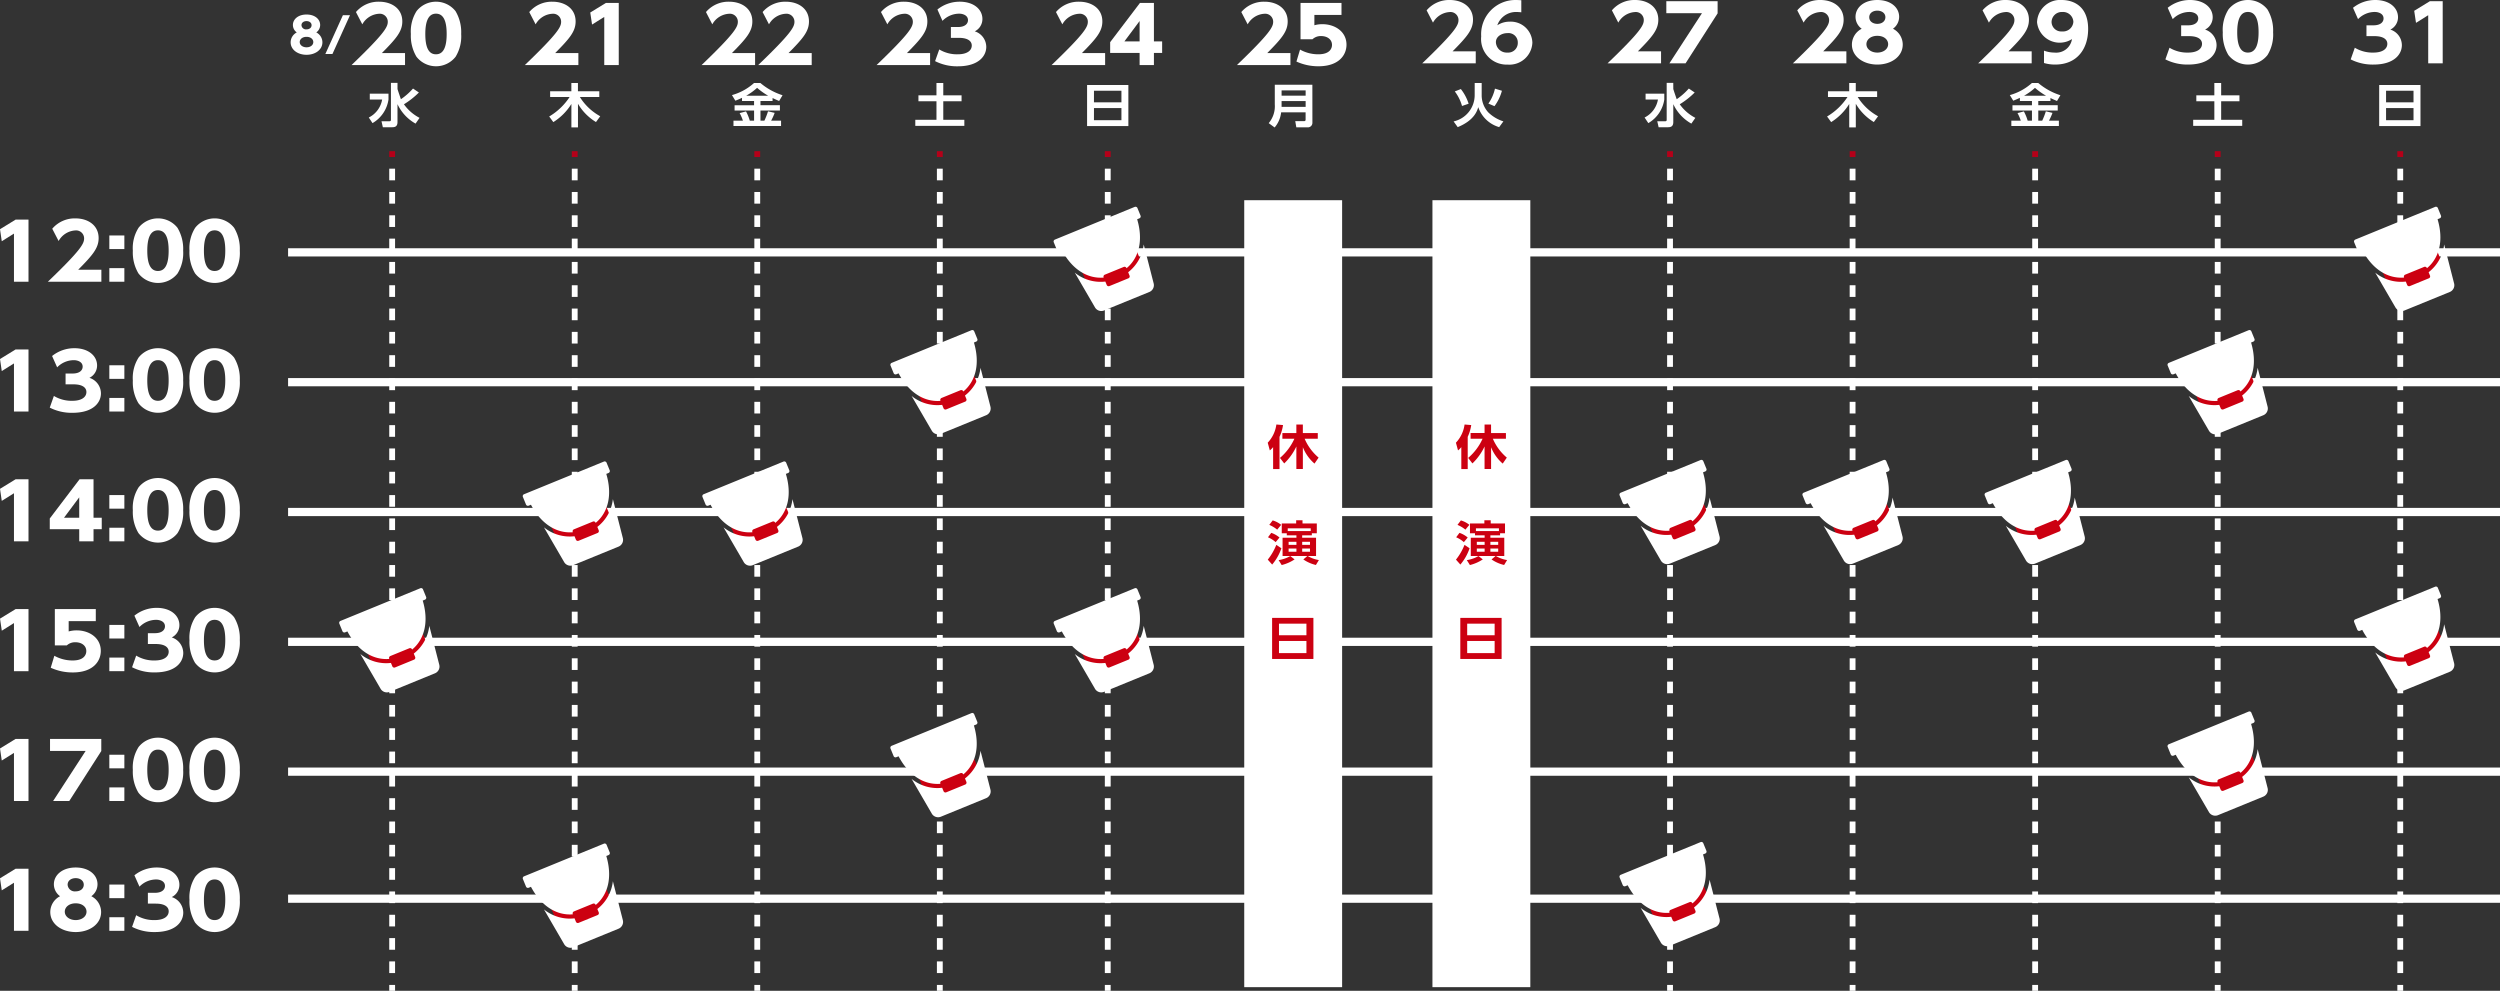 <svg xmlns="http://www.w3.org/2000/svg" xmlns:xlink="http://www.w3.org/1999/xlink" width="304.299" height="120.597" viewBox="0 0 304.299 120.597">
  <rect x="0" y="0" width="304.299" height="120.597" fill="#333333" stroke="none"/>
  <defs>
    <clipPath id="clip-path">
      <rect id="長方形_4011" data-name="長方形 4011" width="304.299" height="120.597" transform="translate(1545.35 3408.202)" fill="none"/>
    </clipPath>
  </defs>
  <g id="ticket_hoshitor2025_tyo" transform="translate(-1545.35 -3408.202)" clip-path="url(#clip-path)">
    <path id="パス_28535" data-name="パス 28535" d="M39.243,5.148c0,.916-.875,1.522-1.932,1.522s-1.934-.606-1.934-1.522a1.357,1.357,0,0,1,.745-1.2,1.118,1.118,0,0,1-.47-.9c0-.717.653-1.281,1.659-1.281s1.659.558,1.659,1.281a1.119,1.119,0,0,1-.471.9,1.356,1.356,0,0,1,.744,1.2m-1.109-.029c0-.323-.288-.635-.823-.635-.516,0-.829.3-.829.635,0,.37.365.64.829.64s.823-.258.823-.64m-.209-2.051c0-.316-.288-.5-.614-.5s-.615.177-.615.5a.547.547,0,0,0,.615.506c.365,0,.614-.212.614-.506" transform="translate(1545.35 3408.202)" fill="#fff"/>
    <path id="パス_28536" data-name="パス 28536" d="M42.6,1.852,40.463,6.576H39.6l2.136-4.724Z" transform="translate(1545.35 3408.202)" fill="#fff"/>
    <path id="パス_28537" data-name="パス 28537" d="M49.3,6.459V7.916H42.791C46.805,4.071,47.2,3.282,47.2,2.652a.975.975,0,0,0-1.076-.977A2.491,2.491,0,0,0,44.1,2.962l-.774-1.494A3.586,3.586,0,0,1,46.147.208c1.494,0,2.822.809,2.822,2.406,0,1.232-.764,2.1-2.488,3.845Z" transform="translate(1545.35 3408.202)" fill="#fff"/>
    <path id="パス_28538" data-name="パス 28538" d="M50.689,6.9a4.964,4.964,0,0,1-.679-2.763,4.626,4.626,0,0,1,.7-2.792,3.023,3.023,0,0,1,4.735.01,5,5,0,0,1,.69,2.782,4.756,4.756,0,0,1-.68,2.772A3.025,3.025,0,0,1,50.689,6.9m3.679-2.763c0-1.532-.365-2.473-1.3-2.473-.993,0-1.3,1.081-1.3,2.473,0,1.531.356,2.472,1.3,2.472.993,0,1.3-1.063,1.3-2.472" transform="translate(1545.35 3408.202)" fill="#fff"/>
    <path id="パス_28539" data-name="パス 28539" d="M45.01,11.4h2.277v.712a3.98,3.98,0,0,1-1.945,2.874l-.453-.682a3.011,3.011,0,0,0,1.626-2.192H45.01Zm3.374-.648a.565.565,0,0,0,.007.109c.013.075.4,1.2.408,1.216a8.035,8.035,0,0,0,1.473-1.3l.715.482a9.8,9.8,0,0,1-1.819,1.434,5.3,5.3,0,0,0,1.9,1.653l-.486.7a5.276,5.276,0,0,1-2.2-2.37v2.186c0,.539-.318.625-.632.625H46.6l-.165-.728H47.4c.121,0,.184-.052.184-.155V10.089h.8Z" transform="translate(1545.35 3408.202)" fill="#fff"/>
    <path id="パス_28540" data-name="パス 28540" d="M66.848,14.18a7.609,7.609,0,0,0,2.487-2.375H66.962v-.694h2.584V10.1h.8v1.01h2.6v.694H70.579a6.707,6.707,0,0,0,2.481,2.346l-.517.706a6.354,6.354,0,0,1-2.193-2.226v2.874h-.8V12.654a6.888,6.888,0,0,1-2.2,2.209Z" transform="translate(1545.35 3408.202)" fill="#fff"/>
    <path id="パス_28541" data-name="パス 28541" d="M90.318,11.908c-.338.161-.58.259-.809.35l-.415-.683A6.715,6.715,0,0,0,91.785,10.1h.766a7.886,7.886,0,0,0,2.7,1.492l-.414.7c-.166-.069-.345-.143-.8-.362v.362H92.564v.516H94.93v.648H92.564v1.228h.478a8.034,8.034,0,0,0,.44-1.136l.81.189a6.959,6.959,0,0,1-.428.947H95.07v.654H89.278v-.654h1.149a5.07,5.07,0,0,0-.4-.918l.778-.206a5.943,5.943,0,0,1,.46,1.124h.522V13.457H89.413v-.648h2.372v-.516H90.318ZM93.5,11.65a8.03,8.03,0,0,1-1.346-.958,7.206,7.206,0,0,1-1.326.958Z" transform="translate(1545.35 3408.202)" fill="#fff"/>
    <path id="パス_28542" data-name="パス 28542" d="M113.986,10.1h.829v1.5h2.226v.723h-2.226v2.26h2.564v.735h-5.97v-.735h2.577v-2.26h-2.194V11.6h2.194Z" transform="translate(1545.35 3408.202)" fill="#fff"/>
    <path id="パス_28543" data-name="パス 28543" d="M137.345,15.344h-5.026v-5h5.026Zm-4.19-2.885H136.5V11.048h-3.342Zm0,2.174H136.5v-1.48h-3.342Z" transform="translate(1545.35 3408.202)" fill="#fff"/>
    <path id="パス_28544" data-name="パス 28544" d="M159.745,14.931a.549.549,0,0,1-.6.569h-1.359l-.127-.752h1.058c.147,0,.2-.069.2-.184v-.889h-2.978a3.389,3.389,0,0,1-.791,1.842l-.721-.528a3.2,3.2,0,0,0,.74-2.289V10.313h4.574Zm-3.751-3.287h2.928v-.637h-2.928Zm0,1.36h2.928v-.7h-2.928Z" transform="translate(1545.35 3408.202)" fill="#fff"/>
    <path id="パス_28545" data-name="パス 28545" d="M179.5,10.1h.849v1.531a3.079,3.079,0,0,0,.8,2.043,4.653,4.653,0,0,0,1.844,1.1l-.517.7a3.81,3.81,0,0,1-2.544-2.432c-.123.418-.46,1.6-2.5,2.432l-.5-.694a3.28,3.28,0,0,0,2.564-3.144Zm-1.543,2.8a5.292,5.292,0,0,0-.88-1.772l.739-.288a5.66,5.66,0,0,1,.945,1.785Zm3.208-.292a5.082,5.082,0,0,0,.8-1.819l.848.258a5.561,5.561,0,0,1-.906,1.876Z" transform="translate(1545.35 3408.202)" fill="#fff"/>
    <path id="パス_28546" data-name="パス 28546" d="M200.3,11.4h2.277v.712a3.98,3.98,0,0,1-1.945,2.874l-.453-.682a3.011,3.011,0,0,0,1.626-2.192H200.3Zm3.374-.648a.565.565,0,0,0,.007.109c.013.075.4,1.2.408,1.216a8.034,8.034,0,0,0,1.473-1.3l.715.482a9.8,9.8,0,0,1-1.819,1.434,5.3,5.3,0,0,0,1.9,1.653l-.486.7a5.276,5.276,0,0,1-2.2-2.37v2.186c0,.539-.318.625-.632.625h-1.154l-.165-.728h.963c.121,0,.184-.052.184-.155V10.089h.8Z" transform="translate(1545.35 3408.202)" fill="#fff"/>
    <path id="パス_28547" data-name="パス 28547" d="M222.39,14.18a7.609,7.609,0,0,0,2.487-2.375H222.5v-.694h2.584V10.1h.8v1.01h2.6v.694h-2.367a6.707,6.707,0,0,0,2.481,2.346l-.517.706a6.354,6.354,0,0,1-2.193-2.226v2.874h-.8V12.654a6.888,6.888,0,0,1-2.2,2.209Z" transform="translate(1545.35 3408.202)" fill="#fff"/>
    <path id="パス_28548" data-name="パス 28548" d="M245.86,11.908c-.338.161-.58.259-.809.35l-.415-.683a6.715,6.715,0,0,0,2.691-1.474h.766a7.886,7.886,0,0,0,2.7,1.492l-.414.7c-.166-.069-.345-.143-.8-.362v.362h-1.479v.516h2.366v.648h-2.366v1.228h.478a8.034,8.034,0,0,0,.44-1.136l.81.189a6.958,6.958,0,0,1-.428.947h1.206v.654H244.82v-.654h1.149a5.069,5.069,0,0,0-.4-.918l.778-.206a5.941,5.941,0,0,1,.46,1.124h.522V13.457h-2.372v-.648h2.372v-.516H245.86Zm3.183-.258a8.029,8.029,0,0,1-1.346-.958,7.206,7.206,0,0,1-1.326.958Z" transform="translate(1545.35 3408.202)" fill="#fff"/>
    <path id="パス_28549" data-name="パス 28549" d="M269.529,10.1h.829v1.5h2.226v.723h-2.226v2.26h2.564v.735h-5.97v-.735h2.577v-2.26h-2.194V11.6h2.194Z" transform="translate(1545.35 3408.202)" fill="#fff"/>
    <path id="パス_28550" data-name="パス 28550" d="M294.62,15.344h-5.026v-5h5.026Zm-4.19-2.885h3.342V11.048H290.43Zm0,2.174h3.342v-1.48H290.43Z" transform="translate(1545.35 3408.202)" fill="#fff"/>
    <path id="パス_28551" data-name="パス 28551" d="M70.4,6.459V7.916H63.886C67.9,4.071,68.3,3.282,68.3,2.652a.975.975,0,0,0-1.076-.977,2.491,2.491,0,0,0-2.028,1.287l-.774-1.494A3.586,3.586,0,0,1,67.242.208c1.494,0,2.822.809,2.822,2.406,0,1.232-.764,2.1-2.488,3.845Z" transform="translate(1545.35 3408.202)" fill="#fff"/>
    <path id="パス_28552" data-name="パス 28552" d="M73.748.358h1.567V7.916H73.55V2.059l-1.485.931-.219-1.466Z" transform="translate(1545.35 3408.202)" fill="#fff"/>
    <path id="パス_28553" data-name="パス 28553" d="M91.909,6.459V7.916H85.4c4.014-3.845,4.411-4.634,4.411-5.264a.975.975,0,0,0-1.076-.977A2.491,2.491,0,0,0,86.7,2.962L85.93,1.468A3.586,3.586,0,0,1,88.753.208c1.494,0,2.822.809,2.822,2.406,0,1.232-.764,2.1-2.488,3.845Z" transform="translate(1545.35 3408.202)" fill="#fff"/>
    <path id="パス_28554" data-name="パス 28554" d="M98.8,6.459V7.916H92.29C96.3,4.071,96.7,3.282,96.7,2.652a.975.975,0,0,0-1.076-.977A2.491,2.491,0,0,0,93.6,2.962l-.774-1.494A3.586,3.586,0,0,1,95.646.208c1.494,0,2.822.809,2.822,2.406,0,1.232-.764,2.1-2.488,3.845Z" transform="translate(1545.35 3408.202)" fill="#fff"/>
    <path id="パス_28555" data-name="パス 28555" d="M113.211,6.459V7.916H106.7c4.014-3.845,4.411-4.634,4.411-5.264a.975.975,0,0,0-1.076-.977,2.491,2.491,0,0,0-2.028,1.287l-.774-1.494a3.586,3.586,0,0,1,2.823-1.26c1.494,0,2.822.809,2.822,2.406,0,1.232-.764,2.1-2.488,3.845Z" transform="translate(1545.35 3408.202)" fill="#fff"/>
    <path id="パス_28556" data-name="パス 28556" d="M114.325,6.017a4.158,4.158,0,0,0,2.258.592c1.108,0,1.7-.442,1.7-1.071,0-.452-.366-.931-1.578-.931h-.962V3.29h.847c.909,0,1.233-.431,1.233-.836,0-.621-.68-.79-1.056-.79a2.841,2.841,0,0,0-2.049.874l-.616-1.381a4.319,4.319,0,0,1,2.717-.95c1.693,0,2.76.922,2.76,2.106a1.664,1.664,0,0,1-.93,1.5,2.008,2.008,0,0,1,1.4,1.889c0,1.1-.91,2.369-3.471,2.369a5.868,5.868,0,0,1-2.759-.63Z" transform="translate(1545.35 3408.202)" fill="#fff"/>
    <path id="パス_28557" data-name="パス 28557" d="M134.515,6.459V7.916H128c4.014-3.845,4.411-4.634,4.411-5.264a.975.975,0,0,0-1.076-.977,2.491,2.491,0,0,0-2.028,1.287l-.774-1.494a3.586,3.586,0,0,1,2.823-1.26c1.494,0,2.822.809,2.822,2.406,0,1.232-.764,2.1-2.488,3.845Z" transform="translate(1545.35 3408.202)" fill="#fff"/>
    <path id="パス_28558" data-name="パス 28558" d="M138.713,7.916V6.44h-3.585V5.134L138.755.358h1.7V5.04h1v1.4h-1V7.916ZM136.862,5.04h1.851V2.559Z" transform="translate(1545.35 3408.202)" fill="#fff"/>
    <path id="パス_28559" data-name="パス 28559" d="M157.071,6.459V7.916h-6.512c4.014-3.845,4.411-4.634,4.411-5.264a.975.975,0,0,0-1.076-.977,2.491,2.491,0,0,0-2.028,1.287l-.774-1.494a3.586,3.586,0,0,1,2.823-1.26c1.494,0,2.822.809,2.822,2.406,0,1.232-.764,2.1-2.488,3.845Z" transform="translate(1545.35 3408.202)" fill="#fff"/>
    <path id="パス_28560" data-name="パス 28560" d="M163.286,1.815h-3.3v1.26a3.5,3.5,0,0,1,.962-.132c1.558,0,2.947.912,2.947,2.5,0,1.231-.9,2.623-3.418,2.623a6.357,6.357,0,0,1-2.675-.573l.439-1.457a4.536,4.536,0,0,0,2.227.573c1.411,0,1.662-.733,1.662-1.147,0-.648-.555-1.072-1.328-1.072a1.469,1.469,0,0,0-1.045.386H158.3V.358h4.986Z" transform="translate(1545.35 3408.202)" fill="#fff"/>
    <path id="パス_28561" data-name="パス 28561" d="M179.627,6.251V7.708h-6.512c4.014-3.845,4.411-4.634,4.411-5.264a.975.975,0,0,0-1.076-.977,2.491,2.491,0,0,0-2.028,1.287l-.774-1.494A3.586,3.586,0,0,1,176.471,0c1.494,0,2.822.809,2.822,2.406,0,1.232-.764,2.1-2.488,3.845Z" transform="translate(1545.35 3408.202)" fill="#fff"/>
    <path id="パス_28562" data-name="パス 28562" d="M185.173,1.5a4.27,4.27,0,0,0-.523-.038,2.407,2.407,0,0,0-2.4,1.617,2.707,2.707,0,0,1,1.5-.442,2.633,2.633,0,0,1,2.77,2.556,2.794,2.794,0,0,1-3.01,2.67,3.111,3.111,0,0,1-3.219-3.43A4.167,4.167,0,0,1,184.494,0c.188,0,.449.01.679.028ZM183.48,4.032c-.659,0-1.4.386-1.4,1.1a1.318,1.318,0,0,0,1.4,1.268,1.171,1.171,0,0,0,1.265-1.213,1.135,1.135,0,0,0-1.265-1.156" transform="translate(1545.35 3408.202)" fill="#fff"/>
    <path id="パス_28563" data-name="パス 28563" d="M202.183,6.251V7.708h-6.512c4.014-3.845,4.411-4.634,4.411-5.264a.975.975,0,0,0-1.076-.977,2.491,2.491,0,0,0-2.028,1.287L196.2,1.26A3.586,3.586,0,0,1,199.027,0c1.494,0,2.822.809,2.822,2.406,0,1.232-.764,2.1-2.488,3.845Z" transform="translate(1545.35 3408.202)" fill="#fff"/>
    <path id="パス_28564" data-name="パス 28564" d="M209.067.15V1.626l-3.9,6.082H203.2l3.962-6.1h-4.338V.15Z" transform="translate(1545.35 3408.202)" fill="#fff"/>
    <path id="パス_28565" data-name="パス 28565" d="M224.74,6.251V7.708h-6.512c4.014-3.845,4.411-4.634,4.411-5.264a.975.975,0,0,0-1.076-.977,2.491,2.491,0,0,0-2.028,1.287l-.774-1.494A3.586,3.586,0,0,1,221.584,0c1.494,0,2.822.809,2.822,2.406,0,1.232-.764,2.1-2.488,3.845Z" transform="translate(1545.35 3408.202)" fill="#fff"/>
    <path id="パス_28566" data-name="パス 28566" d="M231.6,5.423c0,1.466-1.4,2.435-3.093,2.435s-3.094-.969-3.094-2.435A2.171,2.171,0,0,1,226.606,3.5a1.788,1.788,0,0,1-.753-1.447C225.853.9,226.9,0,228.509,0s2.655.894,2.655,2.05a1.788,1.788,0,0,1-.753,1.447A2.171,2.171,0,0,1,231.6,5.423m-1.776-.047c0-.517-.46-1.015-1.317-1.015-.827,0-1.328.479-1.328,1.015,0,.592.585,1.025,1.328,1.025.721,0,1.317-.414,1.317-1.025m-.335-3.28c0-.508-.46-.8-.982-.8s-.983.281-.983.8c0,.535.481.808.983.808.585,0,.982-.338.982-.808" transform="translate(1545.35 3408.202)" fill="#fff"/>
    <path id="パス_28567" data-name="パス 28567" d="M247.295,6.251V7.708h-6.512c4.014-3.845,4.411-4.634,4.411-5.264a.975.975,0,0,0-1.076-.977,2.491,2.491,0,0,0-2.028,1.287l-.774-1.494A3.586,3.586,0,0,1,244.139,0c1.494,0,2.822.809,2.822,2.406,0,1.232-.764,2.1-2.488,3.845Z" transform="translate(1545.35 3408.202)" fill="#fff"/>
    <path id="パス_28568" data-name="パス 28568" d="M248.795,6.166a3.735,3.735,0,0,0,1.3.235A1.939,1.939,0,0,0,252.2,4.757,2.769,2.769,0,0,1,247.948,2.7,2.816,2.816,0,0,1,250.98,0c.805,0,3.188.3,3.188,3.525,0,2.435-1.349,4.333-4.014,4.333a4.721,4.721,0,0,1-1.359-.188ZM251,3.826A1.261,1.261,0,0,0,252.37,2.66a1.257,1.257,0,0,0-1.348-1.2,1.242,1.242,0,0,0-1.307,1.231A1.18,1.18,0,0,0,251,3.826" transform="translate(1545.35 3408.202)" fill="#fff"/>
    <path id="パス_28569" data-name="パス 28569" d="M264.071,5.809a4.158,4.158,0,0,0,2.258.592c1.108,0,1.7-.442,1.7-1.071,0-.452-.366-.931-1.578-.931h-.962V3.082h.847c.909,0,1.233-.431,1.233-.836,0-.621-.68-.79-1.056-.79a2.841,2.841,0,0,0-2.049.874L263.852.949A4.319,4.319,0,0,1,266.569,0c1.693,0,2.76.922,2.76,2.106A1.664,1.664,0,0,1,268.4,3.6a2.008,2.008,0,0,1,1.4,1.889c0,1.1-.91,2.369-3.471,2.369a5.868,5.868,0,0,1-2.759-.63Z" transform="translate(1545.35 3408.202)" fill="#fff"/>
    <path id="パス_28570" data-name="パス 28570" d="M271.236,6.692a4.965,4.965,0,0,1-.679-2.763,4.626,4.626,0,0,1,.7-2.792,3.023,3.023,0,0,1,4.735.01,5,5,0,0,1,.69,2.782A4.756,4.756,0,0,1,276,6.7a3.025,3.025,0,0,1-4.766-.009m3.679-2.763c0-1.532-.365-2.473-1.3-2.473-.993,0-1.3,1.081-1.3,2.473,0,1.531.356,2.472,1.3,2.472.993,0,1.3-1.063,1.3-2.472" transform="translate(1545.35 3408.202)" fill="#fff"/>
    <path id="パス_28571" data-name="パス 28571" d="M286.627,5.809a4.158,4.158,0,0,0,2.258.592c1.108,0,1.7-.442,1.7-1.071,0-.452-.366-.931-1.578-.931h-.962V3.082h.847c.909,0,1.233-.431,1.233-.836,0-.621-.68-.79-1.056-.79a2.841,2.841,0,0,0-2.049.874L286.408.949A4.319,4.319,0,0,1,289.125,0c1.693,0,2.76.922,2.76,2.106a1.664,1.664,0,0,1-.93,1.495,2.008,2.008,0,0,1,1.4,1.889c0,1.1-.91,2.369-3.471,2.369a5.868,5.868,0,0,1-2.759-.63Z" transform="translate(1545.35 3408.202)" fill="#fff"/>
    <path id="パス_28572" data-name="パス 28572" d="M295.758.15h1.567V7.708H295.56V1.851l-1.485.931-.219-1.466Z" transform="translate(1545.35 3408.202)" fill="#fff"/>
    <path id="パス_28573" data-name="パス 28573" d="M1.9,26.732H3.469V34.29H1.7V28.433l-1.485.931L0,27.9Z" transform="translate(1545.35 3408.202)" fill="#fff"/>
    <path id="パス_28574" data-name="パス 28574" d="M12.339,32.833V34.29H5.827c4.014-3.845,4.411-4.634,4.411-5.264a.975.975,0,0,0-1.076-.977,2.491,2.491,0,0,0-2.028,1.287L6.36,27.842a3.586,3.586,0,0,1,2.823-1.26c1.494,0,2.822.809,2.822,2.406,0,1.232-.764,2.1-2.488,3.845Z" transform="translate(1545.35 3408.202)" fill="#fff"/>
    <path id="パス_28575" data-name="パス 28575" d="M15.137,30.313H13.308V28.659h1.829Zm0,3.977H13.308V32.636h1.829Z" transform="translate(1545.35 3408.202)" fill="#fff"/>
    <path id="パス_28576" data-name="パス 28576" d="M16.848,33.274a4.964,4.964,0,0,1-.679-2.763,4.626,4.626,0,0,1,.7-2.792,3.023,3.023,0,0,1,4.735.01,5,5,0,0,1,.69,2.782,4.756,4.756,0,0,1-.68,2.772,3.025,3.025,0,0,1-4.766-.009m3.679-2.763c0-1.532-.365-2.473-1.3-2.473-.993,0-1.3,1.081-1.3,2.473,0,1.531.356,2.472,1.3,2.472.993,0,1.3-1.063,1.3-2.472" transform="translate(1545.35 3408.202)" fill="#fff"/>
    <path id="パス_28577" data-name="パス 28577" d="M23.742,33.274a4.964,4.964,0,0,1-.679-2.763,4.626,4.626,0,0,1,.7-2.792,3.023,3.023,0,0,1,4.735.01,5,5,0,0,1,.69,2.782,4.756,4.756,0,0,1-.68,2.772,3.025,3.025,0,0,1-4.766-.009m3.679-2.763c0-1.532-.365-2.473-1.3-2.473-.993,0-1.3,1.081-1.3,2.473,0,1.531.356,2.472,1.3,2.472.993,0,1.3-1.063,1.3-2.472" transform="translate(1545.35 3408.202)" fill="#fff"/>
    <path id="パス_28578" data-name="パス 28578" d="M1.9,42.534H3.469v7.558H1.7V44.235l-1.485.931L0,43.7Z" transform="translate(1545.35 3408.202)" fill="#fff"/>
    <path id="パス_28579" data-name="パス 28579" d="M6.559,48.193a4.158,4.158,0,0,0,2.258.592c1.108,0,1.7-.442,1.7-1.071,0-.452-.366-.931-1.578-.931H7.981V45.466h.847c.909,0,1.233-.431,1.233-.836,0-.621-.68-.79-1.056-.79a2.841,2.841,0,0,0-2.049.874L6.34,43.333a4.319,4.319,0,0,1,2.717-.95c1.693,0,2.76.922,2.76,2.106a1.664,1.664,0,0,1-.93,1.5,2.008,2.008,0,0,1,1.4,1.889c0,1.1-.91,2.369-3.471,2.369a5.868,5.868,0,0,1-2.759-.63Z" transform="translate(1545.35 3408.202)" fill="#fff"/>
    <path id="パス_28580" data-name="パス 28580" d="M15.137,46.115H13.308V44.461h1.829Zm0,3.976H13.308V48.437h1.829Z" transform="translate(1545.35 3408.202)" fill="#fff"/>
    <path id="パス_28581" data-name="パス 28581" d="M16.848,49.076a4.964,4.964,0,0,1-.679-2.763,4.626,4.626,0,0,1,.7-2.792,3.023,3.023,0,0,1,4.735.01,5,5,0,0,1,.69,2.782,4.756,4.756,0,0,1-.68,2.772,3.025,3.025,0,0,1-4.766-.009m3.679-2.763c0-1.532-.365-2.473-1.3-2.473-.993,0-1.3,1.081-1.3,2.473,0,1.531.356,2.472,1.3,2.472.993,0,1.3-1.063,1.3-2.472" transform="translate(1545.35 3408.202)" fill="#fff"/>
    <path id="パス_28582" data-name="パス 28582" d="M23.742,49.076a4.964,4.964,0,0,1-.679-2.763,4.626,4.626,0,0,1,.7-2.792,3.023,3.023,0,0,1,4.735.01,5,5,0,0,1,.69,2.782,4.756,4.756,0,0,1-.68,2.772,3.025,3.025,0,0,1-4.766-.009m3.679-2.763c0-1.532-.365-2.473-1.3-2.473-.993,0-1.3,1.081-1.3,2.473,0,1.531.356,2.472,1.3,2.472.993,0,1.3-1.063,1.3-2.472" transform="translate(1545.35 3408.202)" fill="#fff"/>
    <path id="パス_28583" data-name="パス 28583" d="M1.9,58.336H3.469v7.558H1.7V60.037l-1.485.931L0,59.5Z" transform="translate(1545.35 3408.202)" fill="#fff"/>
    <path id="パス_28584" data-name="パス 28584" d="M9.643,65.893V64.417H6.058V63.111l3.627-4.776h1.7v4.682h1v1.4h-1v1.476ZM7.792,63.017H9.643V60.536Z" transform="translate(1545.35 3408.202)" fill="#fff"/>
    <path id="パス_28585" data-name="パス 28585" d="M15.137,61.917H13.308V60.263h1.829Zm0,3.976H13.308V64.239h1.829Z" transform="translate(1545.35 3408.202)" fill="#fff"/>
    <path id="パス_28586" data-name="パス 28586" d="M16.848,64.878a4.964,4.964,0,0,1-.679-2.763,4.626,4.626,0,0,1,.7-2.792,3.023,3.023,0,0,1,4.735.01,5,5,0,0,1,.69,2.782,4.756,4.756,0,0,1-.68,2.772,3.025,3.025,0,0,1-4.766-.009m3.679-2.763c0-1.532-.365-2.473-1.3-2.473-.993,0-1.3,1.081-1.3,2.473,0,1.531.356,2.472,1.3,2.472.993,0,1.3-1.063,1.3-2.472" transform="translate(1545.35 3408.202)" fill="#fff"/>
    <path id="パス_28587" data-name="パス 28587" d="M23.742,64.878a4.964,4.964,0,0,1-.679-2.763,4.626,4.626,0,0,1,.7-2.792,3.023,3.023,0,0,1,4.735.01,5,5,0,0,1,.69,2.782,4.756,4.756,0,0,1-.68,2.772,3.025,3.025,0,0,1-4.766-.009m3.679-2.763c0-1.532-.365-2.473-1.3-2.473-.993,0-1.3,1.081-1.3,2.473,0,1.531.356,2.472,1.3,2.472.993,0,1.3-1.063,1.3-2.472" transform="translate(1545.35 3408.202)" fill="#fff"/>
    <path id="パス_28588" data-name="パス 28588" d="M1.9,74.138H3.469V81.7H1.7V75.839L.219,76.77,0,75.3Z" transform="translate(1545.35 3408.202)" fill="#fff"/>
    <path id="パス_28589" data-name="パス 28589" d="M11.66,75.6h-3.3v1.259a3.55,3.55,0,0,1,.962-.131c1.558,0,2.947.911,2.947,2.5,0,1.231-.9,2.622-3.418,2.622a6.342,6.342,0,0,1-2.675-.573l.439-1.457a4.536,4.536,0,0,0,2.227.573c1.411,0,1.662-.732,1.662-1.147,0-.648-.555-1.071-1.328-1.071a1.469,1.469,0,0,0-1.045.386H6.674V74.138H11.66Z" transform="translate(1545.35 3408.202)" fill="#fff"/>
    <path id="パス_28590" data-name="パス 28590" d="M15.137,77.719H13.308V76.065h1.829Zm0,3.976H13.308V80.041h1.829Z" transform="translate(1545.35 3408.202)" fill="#fff"/>
    <path id="パス_28591" data-name="パス 28591" d="M16.576,79.8a4.158,4.158,0,0,0,2.258.592c1.108,0,1.7-.442,1.7-1.071,0-.452-.366-.931-1.578-.931H18V77.071h.847c.909,0,1.233-.432,1.233-.837,0-.62-.68-.789-1.056-.789a2.841,2.841,0,0,0-2.049.874l-.616-1.381a4.319,4.319,0,0,1,2.717-.95c1.693,0,2.76.921,2.76,2.106a1.663,1.663,0,0,1-.93,1.494,2.009,2.009,0,0,1,1.4,1.89c0,1.1-.91,2.368-3.471,2.368a5.855,5.855,0,0,1-2.759-.63Z" transform="translate(1545.35 3408.202)" fill="#fff"/>
    <path id="パス_28592" data-name="パス 28592" d="M23.742,80.681a4.966,4.966,0,0,1-.679-2.764,4.628,4.628,0,0,1,.7-2.792,3.025,3.025,0,0,1,4.735.01,5,5,0,0,1,.69,2.782,4.754,4.754,0,0,1-.68,2.772,3.026,3.026,0,0,1-4.766-.008m3.679-2.764c0-1.532-.365-2.472-1.3-2.472-.993,0-1.3,1.081-1.3,2.472,0,1.532.356,2.472,1.3,2.472.993,0,1.3-1.062,1.3-2.472" transform="translate(1545.35 3408.202)" fill="#fff"/>
    <path id="パス_28593" data-name="パス 28593" d="M1.9,89.94H3.469V97.5H1.7V91.641l-1.485.931L0,91.105Z" transform="translate(1545.35 3408.202)" fill="#fff"/>
    <path id="パス_28594" data-name="パス 28594" d="M12.329,89.94v1.476L8.43,97.5H6.465l3.962-6.1H6.089V89.94Z" transform="translate(1545.35 3408.202)" fill="#fff"/>
    <path id="パス_28595" data-name="パス 28595" d="M15.137,93.521H13.308V91.867h1.829Zm0,3.976H13.308V95.843h1.829Z" transform="translate(1545.35 3408.202)" fill="#fff"/>
    <path id="パス_28596" data-name="パス 28596" d="M16.848,96.482a4.966,4.966,0,0,1-.679-2.764,4.628,4.628,0,0,1,.7-2.792,3.025,3.025,0,0,1,4.735.01,5,5,0,0,1,.69,2.782,4.754,4.754,0,0,1-.68,2.772,3.026,3.026,0,0,1-4.766-.008m3.679-2.764c0-1.532-.365-2.472-1.3-2.472-.993,0-1.3,1.081-1.3,2.472,0,1.532.356,2.472,1.3,2.472.993,0,1.3-1.062,1.3-2.472" transform="translate(1545.35 3408.202)" fill="#fff"/>
    <path id="パス_28597" data-name="パス 28597" d="M23.742,96.482a4.966,4.966,0,0,1-.679-2.764,4.628,4.628,0,0,1,.7-2.792,3.025,3.025,0,0,1,4.735.01,5,5,0,0,1,.69,2.782,4.754,4.754,0,0,1-.68,2.772,3.026,3.026,0,0,1-4.766-.008m3.679-2.764c0-1.532-.365-2.472-1.3-2.472-.993,0-1.3,1.081-1.3,2.472,0,1.532.356,2.472,1.3,2.472.993,0,1.3-1.062,1.3-2.472" transform="translate(1545.35 3408.202)" fill="#fff"/>
    <path id="パス_28598" data-name="パス 28598" d="M1.9,105.742H3.469V113.3H1.7v-5.856l-1.485.931L0,106.907Z" transform="translate(1545.35 3408.202)" fill="#fff"/>
    <path id="パス_28599" data-name="パス 28599" d="M12.307,111.014c0,1.467-1.4,2.435-3.093,2.435s-3.094-.968-3.094-2.435a2.172,2.172,0,0,1,1.191-1.927,1.789,1.789,0,0,1-.753-1.447c0-1.146,1.046-2.049,2.656-2.049s2.655.893,2.655,2.049a1.786,1.786,0,0,1-.753,1.447,2.172,2.172,0,0,1,1.191,1.927m-1.776-.047c0-.516-.46-1.014-1.317-1.014-.827,0-1.328.479-1.328,1.014,0,.593.585,1.025,1.328,1.025.721,0,1.317-.413,1.317-1.025m-.335-3.28c0-.508-.46-.8-.982-.8s-.983.282-.983.8a.874.874,0,0,0,.983.809c.585,0,.982-.339.982-.809" transform="translate(1545.35 3408.202)" fill="#fff"/>
    <path id="パス_28600" data-name="パス 28600" d="M15.137,109.323H13.308v-1.654h1.829Zm0,3.976H13.308v-1.654h1.829Z" transform="translate(1545.35 3408.202)" fill="#fff"/>
    <path id="パス_28601" data-name="パス 28601" d="M16.576,111.4a4.158,4.158,0,0,0,2.258.592c1.108,0,1.7-.442,1.7-1.071,0-.452-.366-.931-1.578-.931H18v-1.316h.847c.909,0,1.233-.432,1.233-.837,0-.62-.68-.789-1.056-.789a2.841,2.841,0,0,0-2.049.874l-.616-1.381a4.319,4.319,0,0,1,2.717-.95c1.693,0,2.76.921,2.76,2.106a1.663,1.663,0,0,1-.93,1.494,2.009,2.009,0,0,1,1.4,1.89c0,1.1-.91,2.368-3.471,2.368a5.855,5.855,0,0,1-2.759-.63Z" transform="translate(1545.35 3408.202)" fill="#fff"/>
    <path id="パス_28602" data-name="パス 28602" d="M23.742,112.284a4.966,4.966,0,0,1-.679-2.764,4.628,4.628,0,0,1,.7-2.792,3.025,3.025,0,0,1,4.735.01,5,5,0,0,1,.69,2.782,4.754,4.754,0,0,1-.68,2.772,3.026,3.026,0,0,1-4.766-.008m3.679-2.764c0-1.532-.365-2.472-1.3-2.472-.993,0-1.3,1.081-1.3,2.472,0,1.532.356,2.472,1.3,2.472.993,0,1.3-1.062,1.3-2.472" transform="translate(1545.35 3408.202)" fill="#fff"/>
    <line id="線_3030" data-name="線 3030" x2="269.235" transform="translate(1580.415 3438.919)" fill="none" stroke="#fff" stroke-miterlimit="10" stroke-width="1"/>
    <line id="線_3031" data-name="線 3031" y2="0.709" transform="translate(1593.083 3426.604)" fill="none" stroke="#b40019" stroke-miterlimit="10" stroke-width="0.709"/>
    <line id="線_3032" data-name="線 3032" y2="98.648" transform="translate(1593.083 3428.732)" fill="none" stroke="#fff" stroke-miterlimit="10" stroke-width="0.709" stroke-dasharray="1.419 1.419"/>
    <line id="線_3033" data-name="線 3033" y2="0.709" transform="translate(1593.083 3528.09)" fill="none" stroke="#fff" stroke-miterlimit="10" stroke-width="0.709"/>
    <line id="線_3034" data-name="線 3034" y2="0.709" transform="translate(1615.303 3426.604)" fill="none" stroke="#b40019" stroke-miterlimit="10" stroke-width="0.709"/>
    <line id="線_3035" data-name="線 3035" y2="98.648" transform="translate(1615.303 3428.732)" fill="none" stroke="#fff" stroke-miterlimit="10" stroke-width="0.709" stroke-dasharray="1.419 1.419"/>
    <line id="線_3036" data-name="線 3036" y2="0.709" transform="translate(1615.303 3528.09)" fill="none" stroke="#fff" stroke-miterlimit="10" stroke-width="0.709"/>
    <line id="線_3037" data-name="線 3037" y2="0.709" transform="translate(1637.524 3426.604)" fill="none" stroke="#b40019" stroke-miterlimit="10" stroke-width="0.709"/>
    <line id="線_3038" data-name="線 3038" y2="98.648" transform="translate(1637.524 3428.732)" fill="none" stroke="#fff" stroke-miterlimit="10" stroke-width="0.709" stroke-dasharray="1.419 1.419"/>
    <line id="線_3039" data-name="線 3039" y2="0.709" transform="translate(1637.524 3528.09)" fill="none" stroke="#fff" stroke-miterlimit="10" stroke-width="0.709"/>
    <line id="線_3040" data-name="線 3040" y2="0.709" transform="translate(1659.744 3426.604)" fill="none" stroke="#b40019" stroke-miterlimit="10" stroke-width="0.709"/>
    <line id="線_3041" data-name="線 3041" y2="98.648" transform="translate(1659.744 3428.732)" fill="none" stroke="#fff" stroke-miterlimit="10" stroke-width="0.709" stroke-dasharray="1.419 1.419"/>
    <line id="線_3042" data-name="線 3042" y2="0.709" transform="translate(1659.744 3528.09)" fill="none" stroke="#fff" stroke-miterlimit="10" stroke-width="0.709"/>
    <line id="線_3043" data-name="線 3043" y2="0.709" transform="translate(1680.185 3426.604)" fill="none" stroke="#b40019" stroke-miterlimit="10" stroke-width="0.709"/>
    <line id="線_3044" data-name="線 3044" y2="98.648" transform="translate(1680.185 3428.732)" fill="none" stroke="#fff" stroke-miterlimit="10" stroke-width="0.709" stroke-dasharray="1.419 1.419"/>
    <line id="線_3045" data-name="線 3045" y2="0.709" transform="translate(1680.185 3528.09)" fill="none" stroke="#fff" stroke-miterlimit="10" stroke-width="0.709"/>
    <line id="線_3046" data-name="線 3046" y2="0.709" transform="translate(1748.626 3426.604)" fill="none" stroke="#b40019" stroke-miterlimit="10" stroke-width="0.709"/>
    <line id="線_3047" data-name="線 3047" y2="98.648" transform="translate(1748.626 3428.732)" fill="none" stroke="#fff" stroke-miterlimit="10" stroke-width="0.709" stroke-dasharray="1.419 1.419"/>
    <line id="線_3048" data-name="線 3048" y2="0.709" transform="translate(1748.626 3528.09)" fill="none" stroke="#fff" stroke-miterlimit="10" stroke-width="0.709"/>
    <line id="線_3049" data-name="線 3049" y2="0.709" transform="translate(1770.846 3426.604)" fill="none" stroke="#b40019" stroke-miterlimit="10" stroke-width="0.709"/>
    <line id="線_3050" data-name="線 3050" y2="98.648" transform="translate(1770.846 3428.732)" fill="none" stroke="#fff" stroke-miterlimit="10" stroke-width="0.709" stroke-dasharray="1.419 1.419"/>
    <line id="線_3051" data-name="線 3051" y2="0.709" transform="translate(1770.846 3528.09)" fill="none" stroke="#fff" stroke-miterlimit="10" stroke-width="0.709"/>
    <line id="線_3052" data-name="線 3052" y2="0.709" transform="translate(1793.067 3426.604)" fill="none" stroke="#b40019" stroke-miterlimit="10" stroke-width="0.709"/>
    <line id="線_3053" data-name="線 3053" y2="98.648" transform="translate(1793.067 3428.732)" fill="none" stroke="#fff" stroke-miterlimit="10" stroke-width="0.709" stroke-dasharray="1.419 1.419"/>
    <line id="線_3054" data-name="線 3054" y2="0.709" transform="translate(1793.067 3528.09)" fill="none" stroke="#fff" stroke-miterlimit="10" stroke-width="0.709"/>
    <line id="線_3055" data-name="線 3055" y2="0.709" transform="translate(1815.287 3426.604)" fill="none" stroke="#b40019" stroke-miterlimit="10" stroke-width="0.709"/>
    <line id="線_3056" data-name="線 3056" y2="98.648" transform="translate(1815.287 3428.732)" fill="none" stroke="#fff" stroke-miterlimit="10" stroke-width="0.709" stroke-dasharray="1.419 1.419"/>
    <line id="線_3057" data-name="線 3057" y2="0.709" transform="translate(1815.287 3528.09)" fill="none" stroke="#fff" stroke-miterlimit="10" stroke-width="0.709"/>
    <line id="線_3058" data-name="線 3058" y2="0.709" transform="translate(1837.508 3426.604)" fill="none" stroke="#b40019" stroke-miterlimit="10" stroke-width="0.709"/>
    <line id="線_3059" data-name="線 3059" y2="98.648" transform="translate(1837.508 3428.732)" fill="none" stroke="#fff" stroke-miterlimit="10" stroke-width="0.709" stroke-dasharray="1.419 1.419"/>
    <line id="線_3060" data-name="線 3060" y2="0.709" transform="translate(1837.508 3528.09)" fill="none" stroke="#fff" stroke-miterlimit="10" stroke-width="0.709"/>
    <line id="線_3061" data-name="線 3061" x2="269.235" transform="translate(1580.415 3454.721)" fill="none" stroke="#fff" stroke-miterlimit="10" stroke-width="1"/>
    <line id="線_3062" data-name="線 3062" x2="269.235" transform="translate(1580.415 3470.523)" fill="none" stroke="#fff" stroke-miterlimit="10" stroke-width="1"/>
    <line id="線_3063" data-name="線 3063" x2="269.235" transform="translate(1580.415 3486.325)" fill="none" stroke="#fff" stroke-miterlimit="10" stroke-width="1"/>
    <line id="線_3064" data-name="線 3064" x2="269.235" transform="translate(1580.415 3502.127)" fill="none" stroke="#fff" stroke-miterlimit="10" stroke-width="1"/>
    <line id="線_3065" data-name="線 3065" x2="269.235" transform="translate(1580.415 3517.589)" fill="none" stroke="#fff" stroke-miterlimit="10" stroke-width="1"/>
    <rect id="長方形_3993" data-name="長方形 3993" width="7.113" height="8.616" transform="translate(1588.664 3484.252) rotate(-22.657)" fill="#c01"/>
    <path id="パス_28603" data-name="パス 28603" d="M52.255,76.173l1.218,4.762a.89.89,0,0,1-.509,1.011L47.407,84.22a.889.889,0,0,1-1.071-.365l-2.47-4.25a4.97,4.97,0,0,0,3.719,1.086l.17.414a.251.251,0,0,0,.326.137l2.315-.948a.251.251,0,0,0,.137-.326l-.169-.413a4.971,4.971,0,0,0,1.891-3.382M51.164,71.6,41.44,75.58a.249.249,0,0,0-.137.326l.379.926a.25.25,0,0,0,.326.137l.276-.113c1.221,2.309,3.085,3.515,5.1,3.348l-.01-.025a.251.251,0,0,1,.136-.327l2.316-.947a.251.251,0,0,1,.326.137l.01.025c1.556-1.294,2.039-3.461,1.292-5.964l.276-.113a.249.249,0,0,0,.137-.326l-.379-.926a.25.25,0,0,0-.326-.137" transform="translate(1545.35 3408.202)" fill="#fff"/>
    <rect id="長方形_3994" data-name="長方形 3994" width="7.113" height="8.616" transform="translate(1611.007 3468.833) rotate(-22.657)" fill="#c01"/>
    <path id="パス_28604" data-name="パス 28604" d="M74.6,60.753l1.218,4.762a.89.89,0,0,1-.509,1.011L69.75,68.8a.889.889,0,0,1-1.071-.365l-2.47-4.25a4.97,4.97,0,0,0,3.719,1.086l.17.414a.251.251,0,0,0,.326.137l2.315-.948a.251.251,0,0,0,.137-.326l-.169-.413A4.971,4.971,0,0,0,74.6,60.753m-1.091-4.572L63.783,60.16a.249.249,0,0,0-.137.326l.379.926a.25.25,0,0,0,.326.137l.276-.113c1.221,2.309,3.085,3.515,5.1,3.348l-.01-.025a.251.251,0,0,1,.136-.327l2.316-.947a.251.251,0,0,1,.326.137l.01.025c1.556-1.294,2.039-3.461,1.292-5.964l.276-.113a.249.249,0,0,0,.137-.326l-.379-.926a.25.25,0,0,0-.326-.137" transform="translate(1545.35 3408.202)" fill="#fff"/>
    <rect id="長方形_3995" data-name="長方形 3995" width="7.113" height="8.616" transform="translate(1611.007 3515.34) rotate(-22.657)" fill="#c01"/>
    <path id="パス_28605" data-name="パス 28605" d="M74.6,107.261l1.218,4.762a.89.89,0,0,1-.509,1.011l-5.557,2.274a.889.889,0,0,1-1.071-.365l-2.47-4.25a4.97,4.97,0,0,0,3.719,1.086l.17.414a.251.251,0,0,0,.326.137l2.315-.948a.251.251,0,0,0,.137-.326l-.169-.413a4.971,4.971,0,0,0,1.891-3.382m-1.091-4.572-9.724,3.979a.249.249,0,0,0-.137.326l.379.926a.25.25,0,0,0,.326.137l.276-.113c1.221,2.309,3.085,3.515,5.1,3.348l-.01-.025a.251.251,0,0,1,.136-.327l2.316-.947a.251.251,0,0,1,.326.137l.01.025c1.556-1.294,2.039-3.461,1.292-5.964l.276-.113a.249.249,0,0,0,.137-.326l-.379-.926a.25.25,0,0,0-.326-.137" transform="translate(1545.35 3408.202)" fill="#fff"/>
    <rect id="長方形_3996" data-name="長方形 3996" width="7.113" height="8.616" transform="translate(1655.753 3499.451) rotate(-22.657)" fill="#c01"/>
    <path id="パス_28606" data-name="パス 28606" d="M119.344,91.372l1.218,4.761a.89.89,0,0,1-.509,1.012L114.5,99.419a.891.891,0,0,1-1.071-.366l-2.47-4.25a4.965,4.965,0,0,0,3.719,1.086l.17.414a.25.25,0,0,0,.326.138l2.315-.948a.251.251,0,0,0,.137-.326l-.169-.414a4.967,4.967,0,0,0,1.891-3.381M118.253,86.8l-9.724,3.979a.249.249,0,0,0-.137.326l.379.927a.249.249,0,0,0,.326.136l.276-.112c1.221,2.309,3.085,3.514,5.1,3.348l-.01-.025a.251.251,0,0,1,.136-.327l2.316-.947a.252.252,0,0,1,.326.136l.01.026c1.556-1.294,2.039-3.461,1.292-5.964l.276-.113a.249.249,0,0,0,.137-.326l-.379-.926a.251.251,0,0,0-.326-.138" transform="translate(1545.35 3408.202)" fill="#fff"/>
    <rect id="長方形_3997" data-name="長方形 3997" width="7.113" height="8.616" transform="translate(1655.753 3452.841) rotate(-22.657)" fill="#c01"/>
    <path id="パス_28607" data-name="パス 28607" d="M119.344,44.762l1.218,4.762a.89.89,0,0,1-.509,1.011L114.5,52.809a.889.889,0,0,1-1.071-.365l-2.47-4.25a4.97,4.97,0,0,0,3.719,1.086l.17.414a.251.251,0,0,0,.326.137l2.315-.948a.251.251,0,0,0,.137-.326l-.169-.413a4.971,4.971,0,0,0,1.891-3.382m-1.091-4.572-9.724,3.979a.249.249,0,0,0-.137.326l.379.926a.25.25,0,0,0,.326.137l.276-.113c1.221,2.309,3.085,3.515,5.1,3.348l-.01-.025a.251.251,0,0,1,.136-.327l2.316-.947a.251.251,0,0,1,.326.137l.01.025c1.556-1.294,2.039-3.461,1.292-5.964l.276-.113a.249.249,0,0,0,.137-.326l-.379-.926a.25.25,0,0,0-.326-.137" transform="translate(1545.35 3408.202)" fill="#fff"/>
    <rect id="長方形_3998" data-name="長方形 3998" width="7.113" height="8.616" transform="translate(1632.867 3468.833) rotate(-22.657)" fill="#c01"/>
    <path id="パス_28608" data-name="パス 28608" d="M96.458,60.753l1.218,4.762a.89.89,0,0,1-.509,1.011L91.61,68.8a.889.889,0,0,1-1.071-.365l-2.47-4.25a4.97,4.97,0,0,0,3.719,1.086l.17.414a.251.251,0,0,0,.326.137l2.315-.948a.251.251,0,0,0,.137-.326l-.169-.413a4.971,4.971,0,0,0,1.891-3.382m-1.091-4.572L85.643,60.16a.249.249,0,0,0-.137.326l.379.926a.25.25,0,0,0,.326.137l.276-.113c1.221,2.309,3.085,3.515,5.1,3.348l-.01-.025a.251.251,0,0,1,.136-.327l2.316-.947a.251.251,0,0,1,.326.137l.01.025c1.556-1.294,2.039-3.461,1.292-5.964l.276-.113a.249.249,0,0,0,.137-.326l-.379-.926a.25.25,0,0,0-.326-.137" transform="translate(1545.35 3408.202)" fill="#fff"/>
    <rect id="長方形_3999" data-name="長方形 3999" width="7.113" height="8.616" transform="matrix(0.923, -0.385, 0.385, 0.923, 1744.739, 3468.833)" fill="#c01"/>
    <path id="パス_28609" data-name="パス 28609" d="M208.09,60.753l1.218,4.762a.89.89,0,0,1-.509,1.011L203.242,68.8a.889.889,0,0,1-1.071-.365l-2.47-4.25a4.97,4.97,0,0,0,3.719,1.086l.17.414a.251.251,0,0,0,.326.137l2.315-.948a.251.251,0,0,0,.137-.326l-.169-.413a4.971,4.971,0,0,0,1.891-3.382M207,56.181l-9.724,3.979a.249.249,0,0,0-.137.326l.379.926a.25.25,0,0,0,.326.137l.276-.113c1.221,2.309,3.085,3.515,5.1,3.348l-.01-.025a.251.251,0,0,1,.136-.327l2.316-.947a.251.251,0,0,1,.326.137l.01.025c1.556-1.294,2.039-3.461,1.292-5.964l.276-.113a.249.249,0,0,0,.137-.326l-.379-.926a.25.25,0,0,0-.326-.137" transform="translate(1545.35 3408.013)" fill="#fff"/>
    <rect id="長方形_4000" data-name="長方形 4000" width="7.113" height="8.616" transform="translate(1744.739 3515.34) rotate(-22.657)" fill="#c01"/>
    <path id="パス_28610" data-name="パス 28610" d="M208.09,107.261l1.218,4.762a.89.89,0,0,1-.509,1.011l-5.557,2.274a.889.889,0,0,1-1.071-.365l-2.47-4.25a4.97,4.97,0,0,0,3.719,1.086l.17.414a.251.251,0,0,0,.326.137l2.315-.948a.251.251,0,0,0,.137-.326l-.169-.413a4.971,4.971,0,0,0,1.891-3.382M207,102.689l-9.724,3.979a.249.249,0,0,0-.137.326l.379.926a.25.25,0,0,0,.326.137l.276-.113c1.221,2.309,3.085,3.515,5.1,3.348l-.01-.025a.251.251,0,0,1,.136-.327l2.316-.947a.251.251,0,0,1,.326.137l.01.025c1.556-1.294,2.039-3.461,1.292-5.964l.276-.113a.249.249,0,0,0,.137-.326l-.379-.926a.25.25,0,0,0-.326-.137" transform="translate(1545.35 3408.013)" fill="#fff"/>
    <rect id="長方形_4001" data-name="長方形 4001" width="7.113" height="8.616" transform="matrix(0.923, -0.385, 0.385, 0.923, 1767.009, 3468.833)" fill="#c01"/>
    <path id="パス_28611" data-name="パス 28611" d="M230.36,60.753l1.218,4.762a.89.89,0,0,1-.509,1.011L225.512,68.8a.889.889,0,0,1-1.071-.365l-2.47-4.25a4.97,4.97,0,0,0,3.719,1.086l.17.414a.251.251,0,0,0,.326.137l2.315-.948a.251.251,0,0,0,.137-.326l-.169-.413a4.971,4.971,0,0,0,1.891-3.382m-1.091-4.572-9.724,3.979a.249.249,0,0,0-.137.326l.379.926a.25.25,0,0,0,.326.137l.276-.113c1.221,2.309,3.085,3.515,5.1,3.348l-.01-.025a.251.251,0,0,1,.136-.327l2.316-.947a.251.251,0,0,1,.326.137l.01.025c1.556-1.294,2.039-3.461,1.292-5.964l.276-.113a.249.249,0,0,0,.137-.326l-.379-.926a.25.25,0,0,0-.326-.137" transform="translate(1545.35 3408.013)" fill="#fff"/>
    <rect id="長方形_4002" data-name="長方形 4002" width="7.113" height="8.616" transform="matrix(0.923, -0.385, 0.385, 0.923, 1789.181, 3468.833)" fill="#c01"/>
    <path id="パス_28612" data-name="パス 28612" d="M252.533,60.753l1.218,4.762a.89.89,0,0,1-.509,1.011L247.685,68.8a.889.889,0,0,1-1.071-.365l-2.47-4.25a4.97,4.97,0,0,0,3.719,1.086l.169.414a.252.252,0,0,0,.327.137l2.315-.948a.251.251,0,0,0,.137-.326l-.169-.413a4.971,4.971,0,0,0,1.891-3.382m-1.091-4.572-9.724,3.979a.249.249,0,0,0-.137.326l.379.926a.25.25,0,0,0,.326.137l.276-.113c1.221,2.309,3.085,3.515,5.1,3.348l-.01-.025a.251.251,0,0,1,.136-.327l2.316-.947a.251.251,0,0,1,.326.137l.01.025c1.556-1.294,2.039-3.461,1.292-5.964l.276-.113a.249.249,0,0,0,.137-.326l-.379-.926a.25.25,0,0,0-.326-.137" transform="translate(1545.35 3408.013)" fill="#fff"/>
    <rect id="長方形_4003" data-name="長方形 4003" width="7.113" height="8.616" transform="translate(1675.62 3437.837) rotate(-22.657)" fill="#c01"/>
    <path id="パス_28613" data-name="パス 28613" d="M139.211,29.757l1.218,4.762a.89.89,0,0,1-.509,1.011L134.363,37.8a.889.889,0,0,1-1.071-.365l-2.47-4.25a4.97,4.97,0,0,0,3.719,1.086l.169.414a.252.252,0,0,0,.327.137l2.315-.948a.251.251,0,0,0,.137-.326l-.169-.413a4.971,4.971,0,0,0,1.891-3.382m-1.091-4.572L128.4,29.164a.249.249,0,0,0-.137.326l.379.926a.25.25,0,0,0,.326.137l.276-.113c1.221,2.309,3.085,3.515,5.1,3.348l-.01-.025a.251.251,0,0,1,.136-.327l2.316-.947a.251.251,0,0,1,.326.137l.01.025c1.556-1.294,2.039-3.461,1.292-5.964l.276-.113a.249.249,0,0,0,.137-.326l-.379-.926a.25.25,0,0,0-.326-.137" transform="translate(1545.35 3408.202)" fill="#fff"/>
    <rect id="長方形_4004" data-name="長方形 4004" width="7.113" height="8.616" transform="matrix(0.923, -0.385, 0.385, 0.923, 1833.909, 3437.837)" fill="#c01"/>
    <path id="パス_28614" data-name="パス 28614" d="M297.5,29.757l1.218,4.762a.89.89,0,0,1-.509,1.011L292.652,37.8a.889.889,0,0,1-1.071-.365l-2.47-4.25a4.97,4.97,0,0,0,3.719,1.086l.17.414a.251.251,0,0,0,.326.137l2.315-.948a.251.251,0,0,0,.137-.326l-.169-.413a4.971,4.971,0,0,0,1.891-3.382m-1.091-4.572-9.724,3.979a.249.249,0,0,0-.137.326l.379.926a.25.25,0,0,0,.326.137l.276-.113c1.221,2.309,3.085,3.515,5.1,3.348l-.01-.025a.251.251,0,0,1,.136-.327l2.316-.947a.251.251,0,0,1,.326.137l.01.025c1.556-1.294,2.039-3.461,1.292-5.964l.276-.113a.249.249,0,0,0,.137-.326l-.379-.926a.25.25,0,0,0-.326-.137" transform="translate(1545.35 3408.202)" fill="#fff"/>
    <rect id="長方形_4005" data-name="長方形 4005" width="7.113" height="8.616" transform="matrix(0.923, -0.385, 0.385, 0.923, 1811.21, 3452.841)" fill="#c01"/>
    <path id="パス_28615" data-name="パス 28615" d="M274.8,44.762l1.218,4.762a.89.89,0,0,1-.509,1.011l-5.557,2.274a.889.889,0,0,1-1.071-.365l-2.47-4.25a4.97,4.97,0,0,0,3.719,1.086l.17.414a.251.251,0,0,0,.326.137l2.315-.948a.251.251,0,0,0,.137-.326l-.169-.413a4.971,4.971,0,0,0,1.891-3.382M273.71,40.19l-9.724,3.979a.249.249,0,0,0-.137.326l.379.926a.25.25,0,0,0,.326.137l.276-.113c1.221,2.309,3.085,3.515,5.1,3.348l-.01-.025a.251.251,0,0,1,.136-.327l2.316-.947a.251.251,0,0,1,.326.137l.01.025c1.556-1.294,2.039-3.461,1.292-5.964l.276-.113a.249.249,0,0,0,.137-.326l-.379-.926a.25.25,0,0,0-.326-.137" transform="translate(1545.35 3408.202)" fill="#fff"/>
    <rect id="長方形_4006" data-name="長方形 4006" width="7.113" height="8.616" transform="translate(1811.449 3499.451) rotate(-22.657)" fill="#c01"/>
    <path id="パス_28616" data-name="パス 28616" d="M274.8,91.372l1.218,4.761a.89.89,0,0,1-.509,1.012l-5.557,2.274a.891.891,0,0,1-1.071-.366l-2.47-4.25a4.965,4.965,0,0,0,3.719,1.086l.17.414a.25.25,0,0,0,.326.138l2.315-.948a.251.251,0,0,0,.137-.326l-.169-.414a4.967,4.967,0,0,0,1.891-3.381M273.71,86.8l-9.724,3.979a.249.249,0,0,0-.137.326l.379.927a.249.249,0,0,0,.326.136l.276-.112c1.221,2.309,3.085,3.514,5.1,3.348l-.01-.025a.251.251,0,0,1,.136-.327l2.316-.947a.252.252,0,0,1,.326.136l.01.026c1.556-1.294,2.039-3.461,1.292-5.964l.276-.113a.249.249,0,0,0,.137-.326l-.379-.926a.251.251,0,0,0-.326-.138" transform="translate(1545.35 3408.013)" fill="#fff"/>
    <rect id="長方形_4007" data-name="長方形 4007" width="7.113" height="8.616" transform="translate(1834.148 3484.252) rotate(-22.657)" fill="#c01"/>
    <path id="パス_28617" data-name="パス 28617" d="M297.5,76.173l1.218,4.762a.89.89,0,0,1-.509,1.011l-5.557,2.274a.889.889,0,0,1-1.071-.365l-2.47-4.25a4.97,4.97,0,0,0,3.719,1.086l.17.414a.251.251,0,0,0,.326.137l2.315-.948a.251.251,0,0,0,.137-.326l-.169-.413a4.971,4.971,0,0,0,1.891-3.382M296.409,71.6l-9.724,3.979a.249.249,0,0,0-.137.326l.379.926a.25.25,0,0,0,.326.137l.276-.113c1.221,2.309,3.085,3.515,5.1,3.348l-.01-.025a.251.251,0,0,1,.136-.327l2.316-.947a.251.251,0,0,1,.326.137l.01.025c1.556-1.294,2.039-3.461,1.292-5.964l.276-.113a.249.249,0,0,0,.137-.326l-.379-.926a.25.25,0,0,0-.326-.137" transform="translate(1545.35 3408.013)" fill="#fff"/>
    <rect id="長方形_4008" data-name="長方形 4008" width="7.113" height="8.616" transform="matrix(0.923, -0.385, 0.385, 0.923, 1675.62, 3484.252)" fill="#c01"/>
    <path id="パス_28618" data-name="パス 28618" d="M139.211,76.173l1.218,4.762a.89.89,0,0,1-.509,1.011l-5.557,2.274a.889.889,0,0,1-1.071-.365l-2.47-4.25a4.97,4.97,0,0,0,3.719,1.086l.169.414a.252.252,0,0,0,.327.137l2.315-.948a.251.251,0,0,0,.137-.326l-.169-.413a4.971,4.971,0,0,0,1.891-3.382M138.12,71.6,128.4,75.58a.249.249,0,0,0-.137.326l.379.926a.25.25,0,0,0,.326.137l.276-.113c1.221,2.309,3.085,3.515,5.1,3.348l-.01-.025a.251.251,0,0,1,.136-.327l2.316-.947a.251.251,0,0,1,.326.137l.01.025c1.556-1.294,2.039-3.461,1.292-5.964l.276-.113a.249.249,0,0,0,.137-.326l-.379-.926a.25.25,0,0,0-.326-.137" transform="translate(1545.35 3408.202)" fill="#fff"/>
    <rect id="長方形_4009" data-name="長方形 4009" width="11.914" height="95.787" transform="translate(1696.798 3432.571)" fill="#fff"/>
    <rect id="長方形_4010" data-name="長方形 4010" width="11.914" height="95.787" transform="translate(1719.706 3432.571)" fill="#fff"/>
    <path id="パス_28619" data-name="パス 28619" d="M154.962,54.425a2.745,2.745,0,0,1-.4.4l-.256-.94a3.99,3.99,0,0,0,1.053-2.215l.81.068a5.1,5.1,0,0,1-.428,1.435v3.919h-.778Zm.836,1.313a6.7,6.7,0,0,0,1.754-2.335h-1.461v-.694h1.7V51.671h.791v1.038H160.4V53.4h-1.6a6.151,6.151,0,0,0,1.7,2.3l-.5.728a5.146,5.146,0,0,1-1.416-1.991v2.652h-.791V54.343a6.921,6.921,0,0,1-1.479,2.066Z" transform="translate(1545.35 3408.202)" fill="#c01"/>
    <path id="パス_28620" data-name="パス 28620" d="M155.97,66.734a6.043,6.043,0,0,1-1.122,1.985l-.536-.6a7.041,7.041,0,0,0,1.04-1.8Zm-1.231-1.876a3.1,3.1,0,0,1,1,.568l-.466.562a3.413,3.413,0,0,0-.937-.591Zm.172-1.515a3.046,3.046,0,0,1,1.033.539l-.484.586a3.915,3.915,0,0,0-.964-.58Zm2.666,4.746a5.016,5.016,0,0,1-1.569.688l-.376-.6a4.107,4.107,0,0,0,1.422-.494Zm-.95-3.179h-.612V63.716h1.754v-.39h.771v.39h1.741V64.91h-.605v.247H158.5v.292h1.69v2.226h-1.02a3.8,3.8,0,0,0,1.364.494l-.363.6a4.442,4.442,0,0,1-1.53-.676l.491-.414h-3.018V65.449H157.8v-.292h-1.174Zm2.915-.6h-2.8v.333h2.8Zm-2.692,2.008h.951v-.367h-.951Zm0,.838h.951v-.385h-.951Zm1.652-.838h.95v-.367h-.95Zm0,.838h.95v-.385h-.95Z" transform="translate(1545.35 3408.202)" fill="#c01"/>
    <path id="パス_28621" data-name="パス 28621" d="M159.867,80.209h-5.026v-5h5.026Zm-4.19-2.886h3.342V75.911h-3.342Zm0,2.174h3.342V78.018h-3.342Z" transform="translate(1545.35 3408.202)" fill="#c01"/>
    <path id="パス_28622" data-name="パス 28622" d="M177.87,54.425a2.743,2.743,0,0,1-.4.4l-.256-.94a3.99,3.99,0,0,0,1.053-2.215l.81.068a5.1,5.1,0,0,1-.428,1.435v3.919h-.778Zm.836,1.313A6.7,6.7,0,0,0,180.46,53.4H179v-.694h1.7V51.671h.791v1.038H183.3V53.4H181.71a6.151,6.151,0,0,0,1.7,2.3l-.5.728a5.146,5.146,0,0,1-1.416-1.991v2.652H180.7V54.343a6.921,6.921,0,0,1-1.479,2.066Z" transform="translate(1545.35 3408.202)" fill="#c01"/>
    <path id="パス_28623" data-name="パス 28623" d="M178.878,66.734a6.043,6.043,0,0,1-1.122,1.985l-.536-.6a7.041,7.041,0,0,0,1.04-1.8Zm-1.231-1.876a3.091,3.091,0,0,1,1,.568l-.465.562a3.429,3.429,0,0,0-.938-.591Zm.172-1.515a3.058,3.058,0,0,1,1.034.539l-.485.586a3.9,3.9,0,0,0-.964-.58Zm2.666,4.746a5.016,5.016,0,0,1-1.569.688l-.376-.6a4.107,4.107,0,0,0,1.422-.494Zm-.95-3.179h-.612V63.716h1.754v-.39h.771v.39h1.741V64.91h-.6v.247H181.41v.292H183.1v2.226H182.08a3.8,3.8,0,0,0,1.364.494l-.363.6a4.45,4.45,0,0,1-1.53-.676l.491-.414h-3.018V65.449h1.685v-.292h-1.174Zm2.915-.6h-2.8v.333h2.8Zm-2.692,2.008h.951v-.367h-.951Zm0,.838h.951v-.385h-.951Zm1.652-.838h.95v-.367h-.95Zm0,.838h.95v-.385h-.95Z" transform="translate(1545.35 3408.202)" fill="#c01"/>
    <path id="パス_28624" data-name="パス 28624" d="M182.775,80.209h-5.026v-5h5.026Zm-4.19-2.886h3.342V75.911h-3.342Zm0,2.174h3.342V78.018h-3.342Z" transform="translate(1545.35 3408.202)" fill="#c01"/>
  </g>
</svg>
